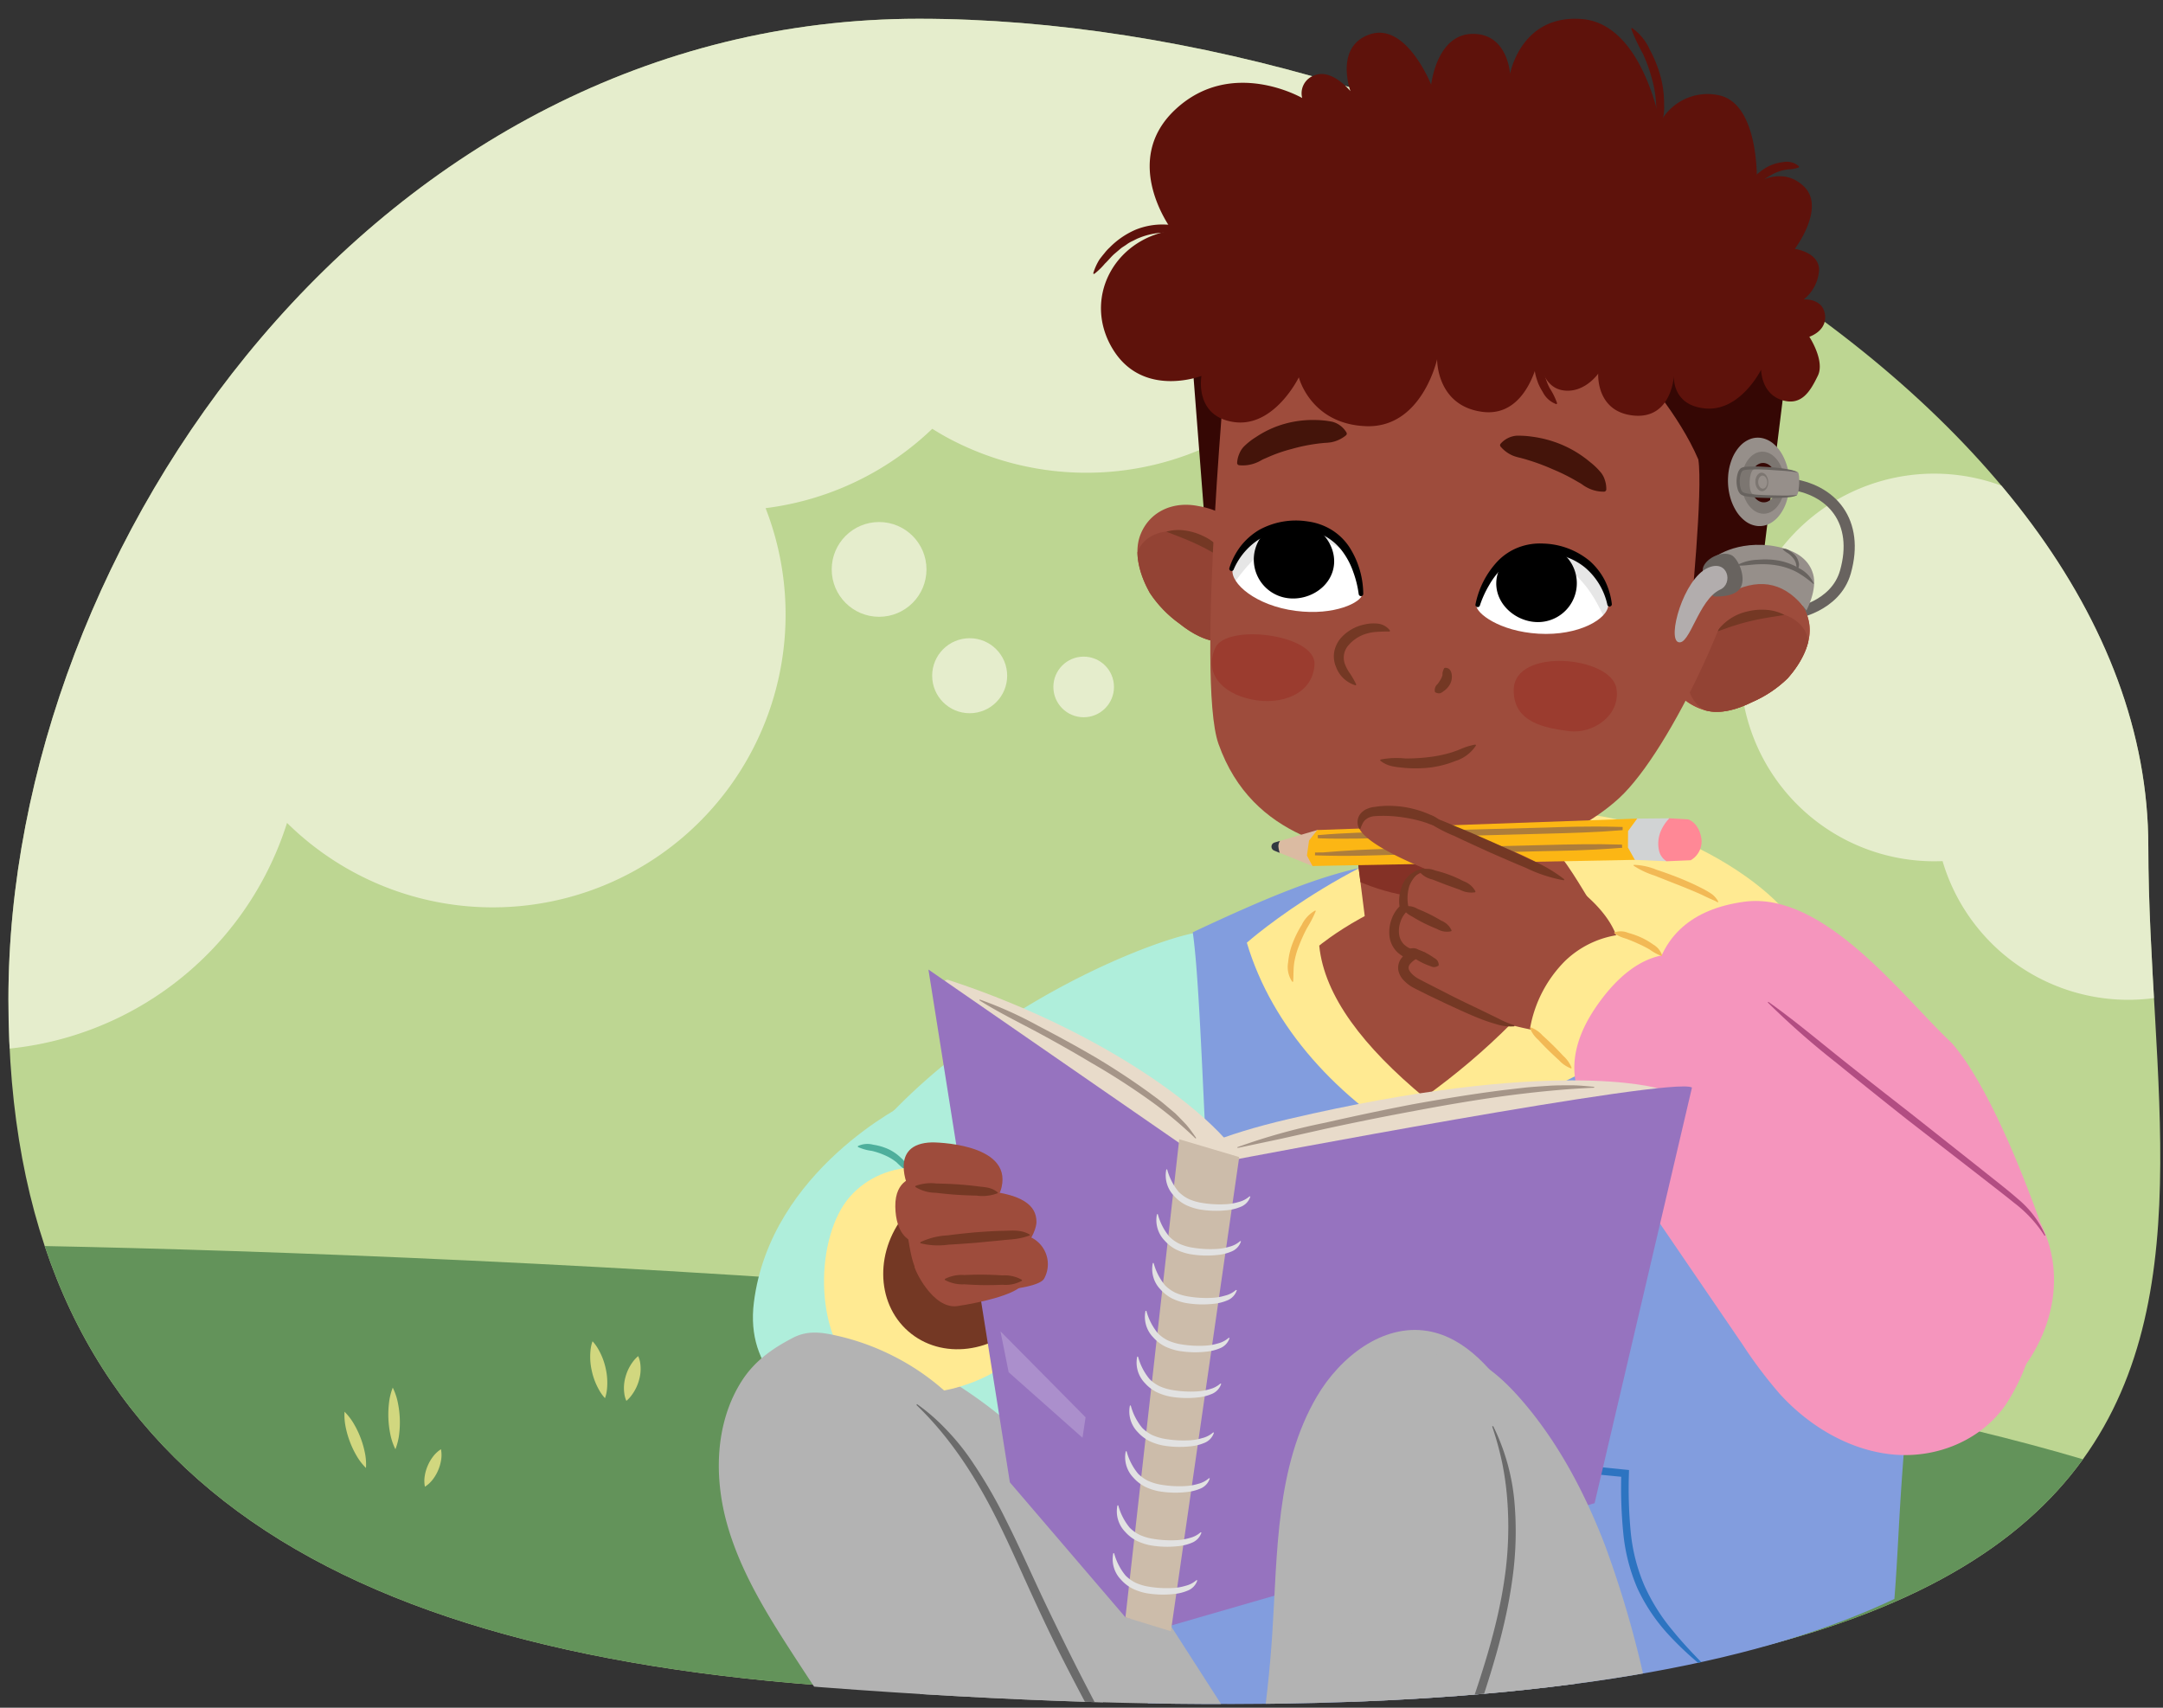 <svg xmlns="http://www.w3.org/2000/svg" xmlns:xlink="http://www.w3.org/1999/xlink" width="380" height="300" viewBox="0 0 380 300"><rect x="0" y="0" width="380" height="300" fill="#333333" stroke="none"/><defs><clipPath id="a"><path d="M377.421,148.706c0,80.179,40,165.176-229.177,147.647C53.582,290.188,1.48,255.708,1.48,175.529S66.558,3.294,161.421,3.294,377.421,68.527,377.421,148.706Z" fill="none"/></clipPath><clipPath id="b"><path d="M377.421,148.706c0,80.179,33.412,167.941-232.941,147.706-94.591-7.186-143-40.7-143-120.883S130.608-14,225.471-14,377.421,68.527,377.421,148.706Z" fill="none"/></clipPath><clipPath id="c"><path d="M237.548,143.438l2.561,20.259c11.372,7.195,22.329,4.638,33.032-3.926L268.664,134.5Z" fill="#9e4c3c"/></clipPath><clipPath id="d"><path d="M202,104.156a20.663,20.663,0,0,0,5.24,5.419c2.082,1.67,4.872,3.3,7.625,3.153,4.779-.248,8.824-3.646,8.892-8.688.049-3.519-1.837-6.683-3.94-9.406a14.3,14.3,0,0,0-9.265-5.726c-4.3-.894-8.478.821-10.15,4.9C199.031,97.15,200.327,101.191,202,104.156Z" fill="#9e4c3c"/></clipPath><clipPath id="e"><path d="M317.817,109.38c-.769-4.339-4.489-6.9-8.881-6.937a14.293,14.293,0,0,0-10.268,3.632c-2.633,2.215-5.146,4.909-5.844,8.358-1,4.941,2.231,9.12,6.849,10.374,2.661.722,5.732-.274,8.121-1.465a20.688,20.688,0,0,0,6.269-4.186C316.327,116.612,318.448,112.938,317.817,109.38Z" fill="#9e4c3c"/></clipPath><clipPath id="f"><path d="M239.306,104.455c.3-2.287-1.882-10.71-8.884-12.022-7.708-1.444-12.956,2.287-13.873,7.606-.419,2.428,4.072,6.369,11.1,7.276C234.522,108.2,239.133,105.783,239.306,104.455Z" fill="#fff"/></clipPath><clipPath id="g"><path d="M259.369,106.341c.133-2.3,3.846-10.171,10.97-10.155,7.842.017,12.3,4.661,12.212,10.058-.041,2.464-5.188,5.5-12.265,5.079C263.372,110.914,259.293,107.679,259.369,106.341Z" fill="#fff"/></clipPath><clipPath id="h"><path d="M231.425,145.812l-7.534,2.2a.752.752,0,0,0,0,1.432l6.692,2.692Z" fill="none"/></clipPath></defs><path d="M377.421,148.706c0,80.179,40,165.176-229.177,147.647C53.582,290.188,1.48,255.708,1.48,175.529S66.558,3.294,161.421,3.294,377.421,68.527,377.421,148.706Z" fill="#bdd692"/><g clip-path="url(#a)"><path d="M215.975-13.3a51.469,51.469,0,0,0-60.512,7.946c-.813-.51-1.641-1-2.491-1.472A51.439,51.439,0,0,0,83.425,12.77c-1.092-.715-2.207-1.406-3.369-2.047A51.433,51.433,0,0,0,6.1,71.062,57.188,57.188,0,0,0-54.158,99.7a57.177,57.177,0,0,0,22.444,77.683A57.178,57.178,0,0,0,45.969,154.94a57.436,57.436,0,0,0,4.457-10.381A51.443,51.443,0,0,0,134.5,89.267a51.535,51.535,0,0,0,29.285-13.941c.813.509,1.641,1,2.491,1.472a51.448,51.448,0,0,0,49.7-90.095Z" fill="#f9f9e8" opacity="0.68"/><path d="M307.753,128.741a34.062,34.062,0,0,0,33.52,22.529c.18.608.375,1.216.592,1.821a34.04,34.04,0,0,0,43.1,20.7c.229.833.48,1.664.777,2.49a34.035,34.035,0,0,0,63.117,2.4A37.824,37.824,0,1,0,459.007,122.8a34.042,34.042,0,0,0-65.929-9.33,34.1,34.1,0,0,0-20.638-5.89c-.181-.609-.376-1.216-.593-1.821a34.045,34.045,0,0,0-64.094,22.985Z" fill="#f9f9e8" opacity="0.68"/></g><path d="M365.934,256.35c20.858-28.894,11.487-68.834,11.487-107.644,0-80.179-121.137-145.412-216-145.412S1.48,95.351,1.48,175.529c0,16.293,2.151,30.7,6.374,43.363C83.737,220.39,271.45,228.376,365.934,256.35Z" fill="none"/><path d="M148.244,296.353c138.882,9.044,195.458-9.2,217.69-40-94.484-27.974-282.2-35.96-358.08-37.458C24.412,268.552,72.817,291.441,148.244,296.353Z" fill="#63935a"/><g clip-path="url(#b)"><path d="M235.975,179.855a44.135,44.135,0,0,0-6.314-10.349,16.857,16.857,0,0,0-10.318-5.918c-3.461-.41-4.017,1.515-7.24.189-3.4-1.4-53.706,15.841-70.893,54.083-6.744,15.007,25.4-18.491,19.038-3.317a52.806,52.806,0,0,0-3.813,17.284c-.292,4.892.071,10.132,2.94,14.106,4.01,5.557,12,7.013,18.6,5.17s12.108-6.321,17.246-10.857a305.329,305.329,0,0,0,40.55-43.531l.783-4.6C239.5,188.9,237.861,183.783,235.975,179.855Z" fill="#afeedb"/><path d="M159.481,193.742s-24.118,11.694-27.041,35.081,33.254,26.311,43.851,24.484,31.061-8.04,29.6-14.252S173,195.2,159.481,193.742Z" fill="#afeedb"/><path d="M150.707,201.341a3.849,3.849,0,0,1,2.672-.253,10.138,10.138,0,0,1,2.607.746,7.951,7.951,0,0,1,2.27,1.546,3.5,3.5,0,0,1,1.292,2.385l-.133.072a15.92,15.92,0,0,1-1.895-1.637,8.745,8.745,0,0,0-2.044-1.238,13.005,13.005,0,0,0-2.305-.783,8.5,8.5,0,0,1-2.455-.688Z" fill="#4eaf9c"/><path d="M336.563,243.538c.582-19.33-3.433-38.531-8.929-57.072-2.046-6.905-4.586-14.108-8.957-19.658-19.3-10.418-41.588-16.974-62.012-16.149-15.346.62-21.54,1.059-47.12,13.118,1.827,12.425,2.385,57.556,4.75,66.142,1.541,42.071-1.4,21.2-12.7,59.366-2.264,7.648,1.98,14.631,1.98,14.631-.453,1.824-.838,3.371-1.192,4.808,14.705-2.984,30.067-3.036,45.065-1.581a236.018,236.018,0,0,1,67.369,16.826c.982-2.352,1.918-4.7,2.834-7.056a1.617,1.617,0,0,0,.463.245,2.469,2.469,0,0,0,1.589-.143c3.106-1.131,5.047-4.19,6.463-7.176,6.289-13.265,6.68-28.435,7.518-43.091q.464-8.115,1.164-16.213c.759-5.751,1.333,4.61,1.733-1.187A54.955,54.955,0,0,1,336.563,243.538Z" fill="#829dde"/><path d="M239.115,183.477c1.042,4.635,1.868,9.283,2.694,13.944.889,5.589,1.288,8.39,1.968,14,.587,4.671.957,9.341,1.289,14.01.168,2.8.237,4.2.34,7,.051,1.4.073,2.1.107,3.494.017.7.024,1.047.037,1.745-.047.58.343,1.174-1.1,1.707l.047,0c.1,3.395.126,5.09.119,8.473a1.068,1.068,0,0,1-1.1,1.047,1.082,1.082,0,0,1-1.087-1.067l0-.052c.18-3.378.242-5.07.314-8.459l.047,0c-1.449-.63-1.067-1.2-1.126-1.782,0-.7,0-1.047-.009-1.745-.012-1.4-.022-2.095-.051-3.492-.057-2.8-.1-4.194-.225-6.993-.153-4.662-.48-9.331-.776-13.992-.38-5.595-.628-8.392-1.217-13.971-.406-4.646-.973-9.285-1.46-13.9a.465.465,0,0,1,.536-.521A.754.754,0,0,1,239.115,183.477Z" fill="#283d59"/><path d="M259.513,189.451c.442,4.328.672,8.635.909,12.95.178,4.307.27,8.607.241,12.89,0,4.287-.172,8.551-.383,12.805-.153,2.549-.243,3.82-.451,6.358-.1,1.269-.16,1.9-.278,3.168-.059.633-.09.949-.152,1.581-.034.521.085,1.053-1.227,1.411l.046.007c-.187,3.487-.307,5.224-.605,8.683a1.057,1.057,0,0,1-1.185.94,1.1,1.1,0,0,1-1-1.169c0-.016,0-.035.006-.051.473-3.436.68-5.162,1.042-8.627l.046.006c-1.228-.7-1.03-1.224-.984-1.76.074-.632.11-.947.181-1.579.141-1.264.208-1.9.336-3.164.255-2.534.369-3.8.57-6.348.38-4.235.627-8.492.875-12.746q.334-6.387.528-12.782c.18-4.253.207-8.521.315-12.763a.465.465,0,0,1,.6-.448A.757.757,0,0,1,259.513,189.451Z" fill="#283d59"/><path d="M212.717,282.155c2.422-2.008,4.9-3.946,7.172-6.03a36.907,36.907,0,0,0,5.988-6.753,55.931,55.931,0,0,0,6.9-15.685c.071-.237.106-.355.176-.591l.6.055c10.27.945,15.479,1.43,25.927,2.414,10.438,1.033,15.7,1.56,26.17,2.62l.535.054c0,.21-.006.316-.011.526a79.983,79.983,0,0,0,.3,10.209,31.359,31.359,0,0,0,2.375,9.471,33.858,33.858,0,0,0,5.048,8.05c2,2.467,4.24,4.744,6.466,7.011l-.142.134a57.26,57.26,0,0,1-7.119-6.508,31.811,31.811,0,0,1-5.423-8.077,32.276,32.276,0,0,1-2.5-9.761,81.64,81.64,0,0,1-.347-10.395l.522.58c-10.488-1.02-15.753-1.527-26.2-2.521-10.438-1.041-15.641-1.554-25.9-2.552l.784-.536c-1.668,5.411-3.678,10.895-7.176,15.975a36.021,36.021,0,0,1-6.42,6.845,90.765,90.765,0,0,1-7.634,5.584Z" fill="#2d74c1"/><path d="M249.914,201.683c-14.886-8.606-26.436-21.156-30.868-36.079,0,0,20.163-17.868,46.044-22.291s51.138,15.238,50.794,21.2S271.045,192.442,249.914,201.683Z" fill="#ffea92"/><path d="M250.224,192.78c-10.663-8.871-17.566-17.756-18.458-26.663,0,0,11.208-9.323,24.926-10.6s23.868,6.8,23.868,6.8C269.933,176.143,261.5,184.641,250.224,192.78Z" fill="#9e4c3c"/><path d="M237.548,143.438l2.561,20.259c11.372,7.195,22.329,4.638,33.032-3.926L268.664,134.5Z" fill="#9e4c3c"/><g clip-path="url(#c)"><path d="M238.231,154.641c13.844,6.049,22.872,2.25,35.734-5.676l-5.3-12.164-31.116,8.941" fill="#843126"/></g><polygon points="209.635 65.654 211.646 91.634 214.636 92.556 216.434 66.43 209.635 65.654" fill="#350704"/><path d="M202,104.156a20.663,20.663,0,0,0,5.24,5.419c2.082,1.67,4.872,3.3,7.625,3.153,4.779-.248,8.824-3.646,8.892-8.688.049-3.519-1.837-6.683-3.94-9.406a14.3,14.3,0,0,0-9.265-5.726c-4.3-.894-8.478.821-10.15,4.9C199.031,97.15,200.327,101.191,202,104.156Z" fill="#9e4c3c"/><g clip-path="url(#d)"><path d="M199.908,96.841c1.164-2.928,4.656-4.041,8.064-3.314,6.076,1.3,10.279,7.018,11.156,11.907a6.29,6.29,0,0,1-2.992,6.848,5.529,5.529,0,0,1-5.682-.412c-3.14-.5-5.7-2.6-7.641-4.7C200.048,104.167,198.44,100.53,199.908,96.841Z" fill="#934334"/></g><path d="M204.9,93.4a7.756,7.756,0,0,1,3.273-.205,10.4,10.4,0,0,1,3.156.949,8.959,8.959,0,0,1,4.554,4.609c-.98-.541-1.8-1.132-2.693-1.613-.862-.515-1.736-.969-2.627-1.394C208.783,94.875,206.941,94.2,204.9,93.4Z" fill="#743824"/><path d="M315.12,107.781s7.333-1.094,9.09-7.309c2.482-8.781-2.28-14.591-10.082-15.481" fill="none" stroke="#68635f" stroke-miterlimit="10" stroke-width="1.963"/><path d="M317.817,109.38c-.769-4.339-4.738-6.94-8.569-7.288-3.549-.436-5.966-.291-10.58,3.983-2.524,2.339-5.146,4.909-5.844,8.358-1,4.941,2.231,9.12,6.849,10.374,2.661.722,5.732-.274,8.121-1.465a20.688,20.688,0,0,0,6.269-4.186C316.327,116.612,318.448,112.938,317.817,109.38Z" fill="#bd5738"/><path d="M317.817,109.38c-.769-4.339-4.489-6.9-8.881-6.937a14.293,14.293,0,0,0-10.268,3.632c-2.633,2.215-5.146,4.909-5.844,8.358-1,4.941,2.231,9.12,6.849,10.374,2.661.722,5.732-.274,8.121-1.465a20.688,20.688,0,0,0,6.269-4.186C316.327,116.612,318.448,112.938,317.817,109.38Z" fill="#9e4c3c"/><g clip-path="url(#e)"><path d="M317.657,112.45c-.517-3.108-3.694-4.935-7.179-4.947-6.213-.019-11.532,4.68-13.425,9.273a6.29,6.29,0,0,0,1.473,7.327,5.528,5.528,0,0,0,5.641.8c3.175.174,6.125-1.332,8.463-2.976C315.969,119.581,318.309,116.367,317.657,112.45Z" fill="#934334"/></g><path d="M313.505,108.032c-2.162.347-4.105.616-6.031,1.093-.961.227-1.912.486-2.863.806-.974.281-1.9.685-2.974,1.005a8.965,8.965,0,0,1,5.427-3.539,10.392,10.392,0,0,1,3.285-.258A7.757,7.757,0,0,1,313.505,108.032Z" fill="#743824"/><path d="M215.763,59.569s-5.726,59.744-1.7,71.1c6.024,17,22.111,18.738,31.782,20.6,12.437,2.4,29.448-2.648,38.612-11.065,8.953-8.222,22.6-36.984,23.386-51.492S295.888,47.72,265.22,42.749,215.763,59.569,215.763,59.569Z" fill="#9e4c3c"/><path d="M288.047,65.141s6.916,7.594,10.318,15.579c.849,5.367-1.353,27.326-1.353,27.326,3.088-5.351,7.066-7.679,12.236-5.954l4.507-36.462-15.4-10.337Z" fill="#350704"/><path d="M244.064,110.94c-.8-.006-1.427.017-2.078.059a7.646,7.646,0,0,0-1.92.316,6.591,6.591,0,0,0-3.166,2.042,3.276,3.276,0,0,0-.643,3.249,6.99,6.99,0,0,0,.906,1.7,15.557,15.557,0,0,1,1.085,1.9l0,.005a.122.122,0,0,1-.063.162.127.127,0,0,1-.081.007,5.242,5.242,0,0,1-3.382-3.2,4.793,4.793,0,0,1-.338-2.59,5.254,5.254,0,0,1,1.081-2.388,7.57,7.57,0,0,1,4.175-2.483,6.967,6.967,0,0,1,2.419-.162,3.054,3.054,0,0,1,2.114,1.189.125.125,0,0,1-.1.195Z" fill="#743824"/><path d="M252.073,121.442a1.393,1.393,0,0,1,.488-1.279,6.6,6.6,0,0,0,.55-.839,2.7,2.7,0,0,0,.3-.72c.016-.123,0-.241.012-.4a3.311,3.311,0,0,1,.26-.751l.012-.025a.2.2,0,0,1,.167-.109c.819-.035,1.1.591,1.182,1.185a2.75,2.75,0,0,1-.316,1.709,3.546,3.546,0,0,1-1.023,1.144c-.393.268-.727.676-1.514.278a.2.2,0,0,1-.112-.166Z" fill="#743824"/><path d="M236.415,76.513A5.747,5.747,0,0,1,233.83,77.7a10.493,10.493,0,0,1-1.174.107c-.39.045-.778.074-1.163.129a30.53,30.53,0,0,0-4.509.921,26.648,26.648,0,0,0-4.319,1.5c-.347.165-.723.286-1.054.486a6.427,6.427,0,0,1-1.063.508,6.2,6.2,0,0,1-2.829.377l-.019,0a.4.4,0,0,1-.358-.411,4.568,4.568,0,0,1,.372-1.586,3.877,3.877,0,0,1,.77-1.235,11.668,11.668,0,0,1,2.19-1.73,17.571,17.571,0,0,1,5.1-2.336,18.482,18.482,0,0,1,5.55-.641,15.43,15.43,0,0,1,2.761.309,4.1,4.1,0,0,1,2.464,1.879.391.391,0,0,1-.1.513Z" fill="#44140a"/><path d="M263.639,77.942a4.178,4.178,0,0,1,2.774-1.4,16.484,16.484,0,0,1,2.773.173,20.173,20.173,0,0,1,5.367,1.482,19.524,19.524,0,0,1,4.749,2.938,12.417,12.417,0,0,1,2,1.939,3.986,3.986,0,0,1,.655,1.3,4.638,4.638,0,0,1,.239,1.618.4.4,0,0,1-.392.38h-.018a6.138,6.138,0,0,1-2.808-.646,6.709,6.709,0,0,1-1.026-.624c-.317-.234-.681-.4-1.016-.608a33.745,33.745,0,0,0-4.2-2.079,36.969,36.969,0,0,0-4.409-1.635c-.377-.125-.761-.217-1.144-.329a10.891,10.891,0,0,1-1.156-.314A5.707,5.707,0,0,1,263.67,78.5l-.029-.032A.393.393,0,0,1,263.639,77.942Z" fill="#44140a"/><path d="M213.5,113.812c-1.97,4.346,1.028,7.926,6.315,9.049s10.889-.935,11.121-6.18S215.474,109.467,213.5,113.812Z" fill="#9b3c2f"/><path d="M265.936,121.14c-.132,5.838,5.62,6.759,9.719,7.3s9.1-2.687,8.323-7.5C283.068,115.284,266.1,113.662,265.936,121.14Z" fill="#9b3c2f"/><path d="M310.892,95.814c-6.9-.752-10.544,2.706-10.544,2.706l4.051,5.361c5.135-2.471,9.461-1.38,12.958,3.362,0,0,1.973-3.662,1.168-6.422S315.209,96.4,310.892,95.814Z" fill="#968f8a"/><path d="M299.259,99.528c-.69,1.584,1.76,5.246,1.76,5.246s3.866.3,4.821-1.636-.574-5.131-1.689-5.635C302.519,96.765,299.949,97.945,299.259,99.528Z" fill="#68635f"/><path d="M300.02,99.767c-4.27,1.938-7.161,12.415-5.159,13.043s3.521-7.441,7.321-9.225C304.552,102.569,303.592,98.147,300.02,99.767Z" fill="#b2adad"/><path d="M305.215,99.256a8.192,8.192,0,0,1,3.59-.921,13.817,13.817,0,0,1,3.745.155,11.283,11.283,0,0,1,3.526,1.336,5.54,5.54,0,0,1,2.584,2.692l-.092.056a18.5,18.5,0,0,0-2.879-2.061,11.82,11.82,0,0,0-3.306-1.151,15.312,15.312,0,0,0-3.528-.231c-1.2.036-2.356.275-3.61.229Z" fill="#68635f"/><path d="M313.2,96.4a1.747,1.747,0,0,1,1.2.364,4.458,4.458,0,0,1,1,.81,3.1,3.1,0,0,1,.589,1.181,1.439,1.439,0,0,1-.2,1.27l-.07-.016c-.149-.43-.122-.772-.231-1.122a2.55,2.55,0,0,0-.539-.93,4.144,4.144,0,0,0-.829-.758,3.823,3.823,0,0,1-.943-.731Z" fill="#68635f"/><g style="isolation:isolate"><path d="M309.363,89.251a2.283,2.283,0,0,1-1.15-.492,3.634,3.634,0,0,1-.91-1.1,5.453,5.453,0,0,1-.564-1.543,6.53,6.53,0,0,1-.116-1.814A6.053,6.053,0,0,1,307,82.579a4.395,4.395,0,0,1,.771-1.31,2.785,2.785,0,0,1,1.037-.766,2.024,2.024,0,0,1,1.181-.111,2.408,2.408,0,0,1,1.106.572,3.828,3.828,0,0,1,.842,1.105,5.521,5.521,0,0,1,.511,1.478,6.492,6.492,0,0,1,.108,1.709,6.147,6.147,0,0,1-.334,1.646,4.584,4.584,0,0,1-.7,1.3,2.969,2.969,0,0,1-.983.831,2.052,2.052,0,0,1-1.173.216m.324-12.259a3.766,3.766,0,0,0-2.136.113,4.761,4.761,0,0,0-1.885,1.277,7.243,7.243,0,0,0-1.4,2.267,10.01,10.01,0,0,0-.67,3.04,11.036,11.036,0,0,0,.253,3.217,9.438,9.438,0,0,0,1.082,2.732,6.546,6.546,0,0,0,1.7,1.924,4.284,4.284,0,0,0,2.111.844,3.829,3.829,0,0,0,2.109-.4,5.2,5.2,0,0,0,1.732-1.45,7.746,7.746,0,0,0,1.21-2.242,10.222,10.222,0,0,0,.548-2.82,11.086,11.086,0,0,0-.226-2.932,9.7,9.7,0,0,0-.929-2.56,7.061,7.061,0,0,0-1.513-1.95,4.626,4.626,0,0,0-1.99-1.063" fill="#968f8a"/><path d="M309.639,88.234a1.961,1.961,0,0,1-.924-.409,2.994,2.994,0,0,1-.731-.863,4.274,4.274,0,0,1-.46-1.194,4.948,4.948,0,0,1-.109-1.392,4.529,4.529,0,0,1,.28-1.323,3.316,3.316,0,0,1,.6-1.009,2.183,2.183,0,0,1,.818-.595,1.681,1.681,0,0,1,.949-.091,2.007,2.007,0,0,1,.9.445,3.087,3.087,0,0,1,.7.868,4.256,4.256,0,0,1,.434,1.165,4.882,4.882,0,0,1,.105,1.345,4.531,4.531,0,0,1-.26,1.287,3.407,3.407,0,0,1-.565,1,2.267,2.267,0,0,1-.793.624,1.689,1.689,0,0,1-.944.138m.535-8.824a2.646,2.646,0,0,0-1.5.115,3.391,3.391,0,0,0-1.3.918,5.155,5.155,0,0,0-.958,1.587,7.066,7.066,0,0,0-.454,2.1,7.8,7.8,0,0,0,.175,2.219,6.685,6.685,0,0,0,.739,1.9,4.662,4.662,0,0,0,1.171,1.357,3.034,3.034,0,0,0,1.466.622A2.666,2.666,0,0,0,311,89.983a3.6,3.6,0,0,0,1.235-1,5.4,5.4,0,0,0,.872-1.578,7.143,7.143,0,0,0,.4-2.006,7.734,7.734,0,0,0-.162-2.091,6.8,6.8,0,0,0-.671-1.815,4.869,4.869,0,0,0-1.086-1.366,3.194,3.194,0,0,0-1.411-.719" fill="#7c7671"/></g><path d="M305.915,82.634c-.8.67-.761,3.54.181,4.218s9.211.252,9.651-.158.4-3.422-.166-3.808S306.717,81.965,305.915,82.634Z" fill="#7c7671"/><path d="M307.986,82.511c-.7.633-.876,3.5-.159,4.219s7.47.652,7.857.262.6-3.639.167-4.049S308.687,81.877,307.986,82.511Z" fill="#968f8a"/><path d="M315.652,82.965a27.894,27.894,0,0,0-2.954-.3c-1-.064-1.989-.149-2.985-.181a22.034,22.034,0,0,0-2.957.044,2.091,2.091,0,0,0-.585.14,1.222,1.222,0,0,0-.312.508,4.221,4.221,0,0,0-.214,1.378,4.075,4.075,0,0,0,.205,1.377,1.315,1.315,0,0,0,.321.516,1.949,1.949,0,0,0,.579.209,21.355,21.355,0,0,0,2.941.307c1,.052,1.992.059,2.989.079a22.15,22.15,0,0,0,2.96-.075l.045.052a4.716,4.716,0,0,1-1.493.335c-.5.06-1,.093-1.506.109-1,.047-2.01.027-3.016-.008a21.754,21.754,0,0,1-3.03-.283,2.211,2.211,0,0,1-.814-.314,1.825,1.825,0,0,1-.486-.732,4.85,4.85,0,0,1,.006-3.145,1.713,1.713,0,0,1,.493-.739,2.091,2.091,0,0,1,.853-.242,22.407,22.407,0,0,1,3.043-.011c1,.056,2.008.114,3,.245.5.062,1,.128,1.492.233a5.12,5.12,0,0,1,1.461.445Z" fill="#68635f"/><g style="isolation:isolate"><path d="M309.6,85.628a.479.479,0,0,1-.241-.1.755.755,0,0,1-.191-.23,1.131,1.131,0,0,1-.118-.324,1.4,1.4,0,0,1-.025-.38,1.263,1.263,0,0,1,.08-.362.927.927,0,0,1,.161-.274.589.589,0,0,1,.218-.161.424.424,0,0,1,.247-.023.5.5,0,0,1,.232.12.787.787,0,0,1,.177.231,1.181,1.181,0,0,1,.107.31,1.41,1.41,0,0,1,.023.359,1.288,1.288,0,0,1-.071.345.961.961,0,0,1-.147.273.623.623,0,0,1-.206.174.436.436,0,0,1-.246.045m.068-2.57a.792.792,0,0,0-.448.024,1,1,0,0,0-.395.267,1.531,1.531,0,0,0-.294.476,2.124,2.124,0,0,0-.14.637,2.312,2.312,0,0,0,.053.675,1.983,1.983,0,0,0,.227.572,1.368,1.368,0,0,0,.357.4.891.891,0,0,0,.443.176.8.8,0,0,0,.442-.083,1.082,1.082,0,0,0,.363-.3,1.61,1.61,0,0,0,.253-.47,2.1,2.1,0,0,0,.115-.591,2.306,2.306,0,0,0-.047-.615,2.021,2.021,0,0,0-.195-.536,1.475,1.475,0,0,0-.317-.409.975.975,0,0,0-.417-.223" fill="#7c7671"/><path d="M309.771,83.565a.558.558,0,0,0-.314.024.717.717,0,0,0-.273.193,1.078,1.078,0,0,0-.2.332,1.5,1.5,0,0,0-.1.441,1.618,1.618,0,0,0,.037.465,1.365,1.365,0,0,0,.155.4.964.964,0,0,0,.245.284.643.643,0,0,0,.308.131.571.571,0,0,0,.311-.051.763.763,0,0,0,.259-.21,1.107,1.107,0,0,0,.182-.331,1.484,1.484,0,0,0,.084-.42,1.617,1.617,0,0,0-.034-.438,1.383,1.383,0,0,0-.141-.381,1.018,1.018,0,0,0-.227-.286.675.675,0,0,0-.3-.151" fill="#968f8a"/></g><path d="M239.306,104.455c.3-2.287-1.882-10.71-8.884-12.022-7.708-1.444-12.956,2.287-13.873,7.606-.419,2.428,4.072,6.369,11.1,7.276C234.522,108.2,239.133,105.783,239.306,104.455Z" fill="#fff"/><g clip-path="url(#f)"><path d="M220.563,96.321a6.831,6.831,0,0,0,4.557,8.518c3.611,1.093,7.918-.885,9.012-4.5s-1.44-7.487-5.051-8.581A6.83,6.83,0,0,0,220.563,96.321Z"/><path d="M215.355,98.083a26.586,26.586,0,0,1,2.738-2.323c.043-.037.081-.079.124-.115a18.31,18.31,0,0,1,6.375-3.62,17.653,17.653,0,0,1,12.7,1.654c.6.37.052,1.213-.553,1.033l-.023-.006c.031.037.066.07.1.108.439.542,3.716,5.672,3.165,5.339-1.615-.973-4.159-5.679-11.76-5.649s-12.067,9.747-12.726,9.381c-.422-.235-2.033-1.13-2.135-1.636a1.538,1.538,0,0,1-.2-1.182A6.621,6.621,0,0,1,215.355,98.083Z" opacity="0.1"/></g><path d="M238.7,104.375a18.244,18.244,0,0,0-.96-3.9,13.255,13.255,0,0,0-1.816-3.5,9.58,9.58,0,0,0-2.8-2.593,9.231,9.231,0,0,0-3.613-1.192,15.083,15.083,0,0,0-3.924-.045,11.148,11.148,0,0,0-3.683,1.175,11.839,11.839,0,0,0-5.189,5.765l0,.006a.4.4,0,0,1-.744-.277,12.6,12.6,0,0,1,1.967-3.833,11.722,11.722,0,0,1,3.278-2.894,13.363,13.363,0,0,1,8.511-1.486,10.688,10.688,0,0,1,4.194,1.469,10.088,10.088,0,0,1,3.173,3.092,15.429,15.429,0,0,1,2.405,8.188.4.4,0,0,1-.79.062Z"/><path d="M259.369,106.341c.133-2.3,3.846-10.171,10.97-10.155,7.842.017,12.3,4.661,12.212,10.058-.041,2.464-5.188,5.5-12.265,5.079C263.372,110.914,259.293,107.679,259.369,106.341Z" fill="#fff"/><g clip-path="url(#g)"><path d="M276.981,101.727a6.83,6.83,0,0,1-6.065,7.519c-3.751.4-7.614-2.344-8.016-6.1s2.81-7.087,6.562-7.488A6.83,6.83,0,0,1,276.981,101.727Z"/><path d="M284.089,104.544a26.9,26.9,0,0,0-2.257-2.792c-.035-.044-.065-.093-.1-.136a18.3,18.3,0,0,0-5.588-4.745,17.654,17.654,0,0,0-12.784-.741c-.655.252-.277,1.181.351,1.118l.023,0c-.037.031-.077.057-.115.088-.532.451-4.708,4.88-4.1,4.656,1.767-.656,5.144-4.8,12.606-3.359s10.039,11.826,10.755,11.589c.458-.153,2.207-.732,2.4-1.21a1.534,1.534,0,0,0,.42-1.124A6.622,6.622,0,0,0,284.089,104.544Z" opacity="0.1"/></g><path d="M259.211,106.2a15.426,15.426,0,0,1,3.889-7.6,10.081,10.081,0,0,1,3.693-2.447,10.713,10.713,0,0,1,4.395-.662,13.375,13.375,0,0,1,8.084,3.046,11.737,11.737,0,0,1,2.682,3.454,12.625,12.625,0,0,1,1.218,4.133.4.4,0,0,1-.783.134v-.007a11.849,11.849,0,0,0-4.024-6.631,11.193,11.193,0,0,0-3.4-1.841A15.1,15.1,0,0,0,271.1,97.1a9.232,9.232,0,0,0-3.772.5,9.559,9.559,0,0,0-3.236,2.026,13.192,13.192,0,0,0-2.437,3.1,18.162,18.162,0,0,0-1.671,3.655l-.01.03a.4.4,0,0,1-.764-.208Z"/><path d="M294.079,65.969s-.48,5.31,5.618,5.79,9.7-6.822,9.7-6.822-.023,4.109,3.552,5.313,5.14-1.633,6.417-4.256-1.5-6.836-1.5-6.836,3.166-1,2.747-3.912-3.734-2.642-3.734-2.642a7.174,7.174,0,0,0,2.7-5.109c.087-3.176-4.26-3.776-4.26-3.776s5.437-7.171,1.654-10.906-8.321-.681-8.321-.681.522-13.957-6.726-15.408A9.424,9.424,0,0,0,291.618,21.6S288.58,4.173,277.882,3.341s-12.592,9.631-12.592,9.631-.393-7.142-6.66-7.018-7.2,8.929-7.2,8.929S247.1,3.925,240.73,6.012s-3.483,10-3.483,10-3.2-3.962-6.244-2.8a3.323,3.323,0,0,0-2.232,4.006S216.39,10.041,206.525,19.2s-.6,21.274-.6,21.274c-10.388,1.59-15.728,12.17-10.426,20.86s15.576,4.7,15.576,4.7-1.329,7.129,5.742,8.113,11.364-7.865,11.364-7.865,2.073,8.26,11.862,8.586,12.435-11.779,12.435-11.779-.17,8.191,7.952,9.259,9.944-9.847,9.944-9.847.251,5.344,4.074,6.044,6.33-2.908,6.33-2.908-.446,6.73,6.251,7.365S294.079,65.969,294.079,65.969Z" fill="#5e120b"/><path d="M286.708,4.91a9.232,9.232,0,0,1,3.144,3.843,22.187,22.187,0,0,1,1.863,4.636,18.151,18.151,0,0,1,.637,4.98,8.588,8.588,0,0,1-1.152,4.846l-.184-.048a16.523,16.523,0,0,1-.076-2.433c.01-.392.022-.781.054-1.169l-.035-1.169a20.534,20.534,0,0,0-.757-4.6A27.2,27.2,0,0,0,288.6,9.385a32.059,32.059,0,0,1-2.033-4.352Z" fill="#5e120b"/><path d="M306.847,33.555a3.59,3.59,0,0,1,1.363-2.478,9.993,9.993,0,0,1,2.266-1.748,7.653,7.653,0,0,1,2.8-.851,3.2,3.2,0,0,1,2.781.752l-.049.184a5.522,5.522,0,0,1-1.335.307c-.2.033-.406.026-.606.042l-.595.095a8.287,8.287,0,0,0-2.252.85,13.065,13.065,0,0,0-2.054,1.4,6.6,6.6,0,0,1-2.16,1.55Z" fill="#5e120b"/><path d="M209.982,41.405c-1.812-.117-3.393-.559-5.078-.541a12.5,12.5,0,0,0-4.827.949c-.387.14-.743.356-1.118.529a5.952,5.952,0,0,0-1.067.631c-.336.244-.709.437-1.029.707l-.96.814c-.656.53-1.156,1.228-1.785,1.807a12.166,12.166,0,0,1-1.9,1.836l-.163-.1a10.073,10.073,0,0,1,1.118-2.479c.276-.359.555-.718.849-1.064a7.912,7.912,0,0,1,.92-1.009,14.376,14.376,0,0,1,4.54-3.121,12.55,12.55,0,0,1,5.462-.905,7.8,7.8,0,0,1,5.125,1.777Z" fill="#5e120b"/><path d="M270.79,59.661a10.046,10.046,0,0,1,.147,3.006,13.348,13.348,0,0,0,.358,2.838,10.463,10.463,0,0,0,.948,2.669,12.28,12.28,0,0,1,1.323,2.69l-.133.137a4.28,4.28,0,0,1-2.4-2.138,10.028,10.028,0,0,1-.767-1.445,12.981,12.981,0,0,1-.5-1.561,10.913,10.913,0,0,1-.238-3.233,4.24,4.24,0,0,1,1.079-3.024Z" fill="#5e120b"/><path d="M183.037,255.426c9.448,9.667,16.826,21.124,24.136,32.494l11.85,18.433c2.844,4.424,5.733,8.95,7,14.053s.649,10.979-2.894,14.865c-5.006,5.491-13.689,5.212-20.933,3.559a42.438,42.438,0,0,1-13.916-5.424c-5.351-3.5-9.339-8.695-13.009-13.929a230.249,230.249,0,0,1-14.524-23.558,206.052,206.052,0,0,1-11.408-25.184q-2.417-6.48-4.36-13.123c-1.1-3.771-2.26-7.817-1.1-11.713,1.943-6.5,9.046-9.021,15.186-7.2,4.007,1.19,7.83,3.679,11.262,6.007a80.987,80.987,0,0,1,10.455,8.491Q181.932,254.295,183.037,255.426Z" fill="#b3b3b3"/><path d="M306.383,158.417c14.13-1.949,28,16.886,36.543,24.849,6.285,7.2,12.363,22.676,15.591,31.671,10.959,21.935-19.206,49.109-36.055,28.747C306.048,226.216,268.77,163.6,306.383,158.417Z" fill="#f595bd"/><path d="M279.988,159.079c-1.289-.718-8.32-16.862-16.869-15.664-5.646.791.714,8.977,4.173,11.165S279.988,159.079,279.988,159.079Z" fill="#9e4c3c"/><path d="M231.425,145.812l-7.534,2.2a.752.752,0,0,0,0,1.432l6.692,2.692,7.574-2.589Z" fill="#dbbba2"/><path d="M223.889,148.013l7.536-2.2-.84,6.324-6.692-2.692a.754.754,0,0,1-.021-1.429l.017,0" fill="none"/><path d="M298.923,147.463a3.81,3.81,0,0,1-1.9,3.656l-4.23.179s-3.054-.823-3.471-3.676,3.956-3.87,3.956-3.87l3.26.189s1.961.47,2.387,3.522" fill="#ff8896"/><polygon points="287.621 143.806 231.423 145.813 229.977 147.655 229.603 150.294 230.585 152.136 287.218 151.051 289.762 148.923 289.78 146.038 287.621 143.806" fill="#fcb614"/><path d="M293.276,143.752l-5.655.054-1.6,2.191-.017,2.888,1.209,2.166,5.574.247a2.943,2.943,0,0,1-1.357-2.026,5.61,5.61,0,0,1,.331-3.236,7.489,7.489,0,0,1,1.511-2.284" fill="#d1d3d4"/><path d="M231.031,150.011c5.981.211,10.327-.009,13.442-.085L257.9,149.6l13.426-.331c2.815-.065,7.089-.07,13.4-.57l-.006-.085c-4.5-.133-8.969-.032-13.446.086l-13.423.328-13.431.33c-4.473.108-7.51.263-11.964.638Z" fill="#ad7d3b" stroke="#ad7d3b" stroke-miterlimit="10" stroke-width="0.5"/><path d="M231.764,147.022c4.446.147,8.865.008,13.286-.11l13.263-.356,13.268-.352c4.417-.112,8.84-.237,13.235-.6l0-.085c-6.287-.181-10.525.034-13.285.113l-13.264.352L245,146.341c-4.422.113-8.845.214-13.242.6Z" fill="#ad7d3b" stroke="#ad7d3b" stroke-miterlimit="10" stroke-width="0.5"/><g clip-path="url(#h)"><path d="M222.321,144.432a1.918,1.918,0,0,1,2.481-.144,1.491,1.491,0,0,1,.271,2.208l0,0a.619.619,0,0,1,.3.186.483.483,0,0,1-.121.727,1.158,1.158,0,0,0-.5.535c-.029.064-.057.128-.081.192,0,.02-.025.1-.025.1-.016.073-.032.144-.042.224,0,.018-.021.208-.017.136a4.726,4.726,0,0,0,.623,2.079.5.5,0,0,1-.329.667.647.647,0,0,1-.324,0c.073.376.135.751.216,1.119a1.555,1.555,0,0,1-1.564,1.665,1.853,1.853,0,0,1-1.945-1.457c-.619-2.852-.926-5.84,1.059-8.245" fill="#2f3840"/></g><path d="M283.08,172.63c4.64-7.568-2.2-15.037-11.787-20.421s-24.272-8.933-26.876-9.538-14.781,1.466,6.677,10.253a5.809,5.809,0,0,0-3.967,2.46c-1.325,2.162-.732,3.791-.551,3.982,0,0-3.372,3.882.51,7.255,0,0-1.873,1.34,1.649,4.491a47.512,47.512,0,0,0,17.239,9.082C274.146,182.23,277.335,182,283.08,172.63Z" fill="#9e4c3c"/><path d="M249.384,152.878a3.646,3.646,0,0,1,2.741.043,21.315,21.315,0,0,1,4.978,1.873,3.834,3.834,0,0,1,2.092,1.766.142.142,0,0,1-.07.189.17.17,0,0,1-.032.01,4.4,4.4,0,0,1-2.644-.465l-2.423-.868-2.4-.931a4.161,4.161,0,0,1-2.293-1.4l0,0a.145.145,0,0,1,.037-.2Z" fill="#743824"/><path d="M246.624,159.265a3.15,3.15,0,0,1,2.4.392q1.089.435,2.141.953c.7.346,1.38.731,2.053,1.13A3.335,3.335,0,0,1,255,163.406a.15.15,0,0,1-.084.194l-.018.006a3.379,3.379,0,0,1-2.408-.4c-.722-.292-1.436-.6-2.132-.94s-1.375-.718-2.044-1.117c-.662-.415-1.407-.652-1.782-1.678a.155.155,0,0,1,.087-.2Z" fill="#743824"/><path d="M252.662,169.674c-.785.442-1.177.1-1.656-.055a12.37,12.37,0,0,1-1.377-.608,12.864,12.864,0,0,1-1.28-.781c-.411-.282-.885-.469-.961-1.293a.188.188,0,0,1,.108-.187l.009,0a1.759,1.759,0,0,1,1.673.073,12.839,12.839,0,0,1,1.353.586,11.829,11.829,0,0,1,1.256.758c.4.295.884.414.977,1.312A.206.206,0,0,1,252.662,169.674Z" fill="#743824"/><path d="M250.134,152.8a5.252,5.252,0,0,0-2.533,2.835,7.3,7.3,0,0,0-.149,3.749l.078.415-.346.3a4.348,4.348,0,0,0-1.141,1.823,4.873,4.873,0,0,0-.248,2.175,3.088,3.088,0,0,0,.836,1.792,3.784,3.784,0,0,0,1.827.961l2.024.509L248.72,168.5a3.924,3.924,0,0,0-.975.827,1.033,1.033,0,0,0-.275.776c.042.516.762,1.263,1.533,1.728.171.111.4.217.641.347l.7.364,1.411.723,2.823,1.444c1.884.959,3.791,1.868,5.692,2.775l2.836,1.381a16.557,16.557,0,0,0,2.856,1.215l.029.007a.11.11,0,0,1,.081.133.112.112,0,0,1-.092.083,8.433,8.433,0,0,1-3.258-.428,29.708,29.708,0,0,1-3.04-1.052c-1.982-.8-3.909-1.707-5.839-2.6l-2.88-1.375-1.428-.712-.713-.359c-.226-.119-.482-.233-.761-.4a6.818,6.818,0,0,1-1.434-1.142,3.513,3.513,0,0,1-.981-1.876,2.808,2.808,0,0,1,.666-2.166,5.679,5.679,0,0,1,1.44-1.22l.262,1.646a5.551,5.551,0,0,1-2.666-1.483,4.677,4.677,0,0,1-1.258-2.842,6.537,6.537,0,0,1,.426-2.917,5.859,5.859,0,0,1,1.69-2.45l-.268.72a7.259,7.259,0,0,1,.573-4.494,4.8,4.8,0,0,1,3.566-2.564.112.112,0,0,1,.066.211Z" fill="#743824"/><path d="M253.756,145.336a9.8,9.8,0,0,1-3.074-.751,21.619,21.619,0,0,0-2.932-.78,26.809,26.809,0,0,0-3-.414,21.323,21.323,0,0,0-2.984-.033l-.115.009a2.932,2.932,0,0,0-.869.145,2.56,2.56,0,0,0-.748.382,1.941,1.941,0,0,0-.575.644,5.868,5.868,0,0,0-.447,1.017l0,.011a.121.121,0,0,1-.219.012,2.392,2.392,0,0,1-.293-1.293,2.3,2.3,0,0,1,.539-1.365,3.036,3.036,0,0,1,1.2-.857,4.413,4.413,0,0,1,1.4-.323l-.114.009a15.26,15.26,0,0,1,3.343-.16,16.462,16.462,0,0,1,3.267.472,17.341,17.341,0,0,1,3.124,1.06,5.313,5.313,0,0,1,2.615,2.023.125.125,0,0,1-.039.173.12.12,0,0,1-.07.019Z" fill="#743824"/><path d="M285.7,164.1c1.67,1.552,6.417,3.5,7.775,5.282-4.072,6.641-11.7,12.484-17.053,18.285-2.7-1.789-5.158-5.413-7.593-7.148a22.169,22.169,0,0,1,6.091-11.672A16.918,16.918,0,0,1,285.7,164.1Z" fill="#ffea92"/><path d="M351.132,206.641c-4.967-6.292-11.457-11.023-18.066-15.248s-13.46-8.057-19.641-12.987c-3.141-2.5-6.106-5.292-9.46-7.448s-7.223-3.671-11-3.272c-4.872.515-8.817,4.093-11.775,8.082-2.511,3.388-4.6,7.4-4.612,11.822a15.172,15.172,0,0,0,.713,4.485c.028.11.048.222.079.331a28.014,28.014,0,0,0,4.189,7.8l24.518,35.9a79.776,79.776,0,0,0,6.567,8.733c5.349,5.9,12.587,10.046,20.092,10.693s15.167-2.451,19.541-8.629a34.828,34.828,0,0,0,3.942-8.022,37.911,37.911,0,0,0,2.535-9.983C359.423,221.015,356.1,212.932,351.132,206.641Z" fill="#f595bd"/><path d="M310.666,175.993c4.354,3.088,8.422,6.5,12.574,9.819s8.342,6.589,12.535,9.858l12.511,9.9c2.074,1.671,4.188,3.266,6.211,5.041a17.341,17.341,0,0,1,4.834,6.408l-.136.066a22.6,22.6,0,0,0-5.317-5.753c-2.043-1.655-4.17-3.274-6.259-4.912l-12.608-9.779q-6.258-4.951-12.454-9.985a139.656,139.656,0,0,1-11.989-10.551Z" fill="#b24d82"/><path d="M179.945,236.862c-6.058,6.92-21.338,11.3-29.234,4.385s-7.471-24.08-1.412-31,17.371-6.925,25.267-.012S186,229.943,179.945,236.862Z" fill="#ffea92"/><ellipse cx="169.924" cy="222.041" rx="15.724" ry="13.972" transform="translate(-109.069 203.622) rotate(-48.797)" fill="#743824"/><path d="M219.669,207.514c-1.21-8.167-22.886-25.5-53.128-35.391-1.992-.056,1.6,3.87.654,4.577-9.64,7.232,18.706,39.641,18.706,39.641Z" fill="#e8dbca"/><path d="M296.54,192.651l-5.394-1.484s-18.268-5.483-64.857,5.438-15.2,26.439-15.2,26.439Z" fill="#e8dbca"/><path d="M297.247,191.055c-3.092-2.061-80.546,12.7-80.546,12.7l-.077-.024-8.595-2.352-44.92-31.057,14.308,90.085,20.3,23.709,7.126,1.7,75.3-21.748Z" fill="#9673bf"/><polygon points="190.177 252.576 190.718 248.979 175.763 233.872 177.205 241.065 190.177 252.576" fill="#fff" opacity="0.2"/><polygon points="205.708 286.56 217.707 203.264 207.17 200.137 197.721 284.119 205.708 286.56" fill="#ccbcaa"/><path d="M205.05,205.438a10.356,10.356,0,0,0,2.012,3.925,6.615,6.615,0,0,0,1.737,1.25,9.083,9.083,0,0,0,2.089.655,19.16,19.16,0,0,0,4.53.274,9.389,9.389,0,0,0,2.186-.385,4.49,4.49,0,0,0,1.921-1l.138.049a2.865,2.865,0,0,1-1.731,1.812,8.115,8.115,0,0,1-2.412.587,17.508,17.508,0,0,1-4.862-.158,9.992,9.992,0,0,1-2.381-.793,7.04,7.04,0,0,1-2.013-1.565,5.166,5.166,0,0,1-1.36-4.661Z" fill="#e2e2e2"/><path d="M203.406,213.3a10.324,10.324,0,0,0,2.012,3.924,6.6,6.6,0,0,0,1.737,1.251,9.1,9.1,0,0,0,2.089.655,19.263,19.263,0,0,0,4.53.274,9.381,9.381,0,0,0,2.185-.385,4.484,4.484,0,0,0,1.922-1l.138.05a2.866,2.866,0,0,1-1.731,1.811,8.1,8.1,0,0,1-2.413.587,17.461,17.461,0,0,1-4.861-.158,9.955,9.955,0,0,1-2.382-.793,7.032,7.032,0,0,1-2.012-1.564,5.168,5.168,0,0,1-1.361-4.661Z" fill="#e2e2e2"/><path d="M202.675,221.882a10.342,10.342,0,0,0,2.012,3.925,6.593,6.593,0,0,0,1.737,1.25,9.068,9.068,0,0,0,2.089.655,19.213,19.213,0,0,0,4.53.275,9.486,9.486,0,0,0,2.185-.385,4.506,4.506,0,0,0,1.922-1l.138.049a2.867,2.867,0,0,1-1.731,1.812,8.121,8.121,0,0,1-2.413.587,17.461,17.461,0,0,1-4.861-.158,9.977,9.977,0,0,1-2.381-.793,7.026,7.026,0,0,1-2.013-1.565,5.165,5.165,0,0,1-1.361-4.66Z" fill="#e2e2e2"/><path d="M201.4,230.287a10.342,10.342,0,0,0,2.012,3.925,6.615,6.615,0,0,0,1.737,1.25,9.068,9.068,0,0,0,2.089.655,19.16,19.16,0,0,0,4.53.274,9.381,9.381,0,0,0,2.185-.385,4.493,4.493,0,0,0,1.922-1l.138.049a2.867,2.867,0,0,1-1.731,1.812,8.121,8.121,0,0,1-2.413.587A17.5,17.5,0,0,1,207,237.3a10,10,0,0,1-2.382-.793,7.05,7.05,0,0,1-2.012-1.565,5.166,5.166,0,0,1-1.361-4.661Z" fill="#e2e2e2"/><path d="M199.935,238.326a10.333,10.333,0,0,0,2.011,3.925,6.619,6.619,0,0,0,1.737,1.251,9.081,9.081,0,0,0,2.089.654,19.213,19.213,0,0,0,4.53.275,9.442,9.442,0,0,0,2.186-.385,4.481,4.481,0,0,0,1.921-1l.138.049a2.862,2.862,0,0,1-1.731,1.812,8.085,8.085,0,0,1-2.412.587,17.47,17.47,0,0,1-4.862-.158,9.992,9.992,0,0,1-2.381-.793,7.023,7.023,0,0,1-2.013-1.565,5.164,5.164,0,0,1-1.36-4.66Z" fill="#e2e2e2"/><path d="M198.656,246.914a10.341,10.341,0,0,0,2.011,3.925,6.638,6.638,0,0,0,1.737,1.25,9.083,9.083,0,0,0,2.089.655,19.213,19.213,0,0,0,4.53.274,9.389,9.389,0,0,0,2.186-.385,4.481,4.481,0,0,0,1.921-1l.138.05a2.865,2.865,0,0,1-1.731,1.812,8.115,8.115,0,0,1-2.412.587,17.47,17.47,0,0,1-4.862-.159,9.945,9.945,0,0,1-2.381-.792,7.04,7.04,0,0,1-2.013-1.565,5.166,5.166,0,0,1-1.36-4.661Z" fill="#e2e2e2"/><path d="M197.925,254.953a10.333,10.333,0,0,0,2.011,3.925,6.619,6.619,0,0,0,1.737,1.251,9.081,9.081,0,0,0,2.089.654,19.213,19.213,0,0,0,4.53.275,9.442,9.442,0,0,0,2.186-.385,4.475,4.475,0,0,0,1.921-1l.139.049a2.866,2.866,0,0,1-1.732,1.812,8.115,8.115,0,0,1-2.412.587,17.461,17.461,0,0,1-4.861-.158,9.985,9.985,0,0,1-2.382-.793,7.054,7.054,0,0,1-2.013-1.565,5.167,5.167,0,0,1-1.36-4.66Z" fill="#e2e2e2"/><path d="M196.463,264.454a10.321,10.321,0,0,0,2.012,3.925,6.6,6.6,0,0,0,1.737,1.251,9.05,9.05,0,0,0,2.089.654,19.21,19.21,0,0,0,4.53.275,9.443,9.443,0,0,0,2.185-.385,4.475,4.475,0,0,0,1.921-1l.139.049a2.866,2.866,0,0,1-1.732,1.812,8.085,8.085,0,0,1-2.412.587,17.461,17.461,0,0,1-4.861-.158,10,10,0,0,1-2.382-.793,7.018,7.018,0,0,1-2.012-1.565,5.165,5.165,0,0,1-1.361-4.66Z" fill="#e2e2e2"/><path d="M195.732,272.859a10.328,10.328,0,0,0,2.012,3.925,6.619,6.619,0,0,0,1.737,1.251,9.1,9.1,0,0,0,2.089.654,19.213,19.213,0,0,0,4.53.275,9.433,9.433,0,0,0,2.185-.385,4.506,4.506,0,0,0,1.922-1l.138.049a2.867,2.867,0,0,1-1.731,1.812,8.121,8.121,0,0,1-2.413.587,17.461,17.461,0,0,1-4.861-.158,10,10,0,0,1-2.382-.793,7.036,7.036,0,0,1-2.012-1.565,5.165,5.165,0,0,1-1.361-4.66Z" fill="#e2e2e2"/><path d="M172.12,175.587a70.344,70.344,0,0,1,10.362,4.67q5.048,2.613,9.967,5.477,4.888,2.912,9.517,6.259c.758.576,1.539,1.118,2.278,1.721l2.191,1.84c.684.671,1.35,1.36,2,2.057.623.728,1.173,1.524,1.716,2.3l-.116.09a71.5,71.5,0,0,0-8.685-7.153q-4.608-3.248-9.516-6.076-4.853-2.9-9.845-5.576c-3.331-1.779-6.716-3.439-9.931-5.474Z" fill="#a59588"/><path d="M217.376,201.53a107.475,107.475,0,0,1,15.369-4.286c5.185-1.176,10.386-2.281,15.61-3.282,5.235-.94,10.488-1.79,15.769-2.463l3.969-.457c1.326-.128,2.658-.207,3.987-.3s2.669-.079,4-.083,2.672.156,3.994.271l-.008.147c-5.3.234-10.553.771-15.809,1.467-5.248.72-10.474,1.617-15.684,2.6q-7.821,1.443-15.6,3.131l-7.763,1.743-7.785,1.648Z" fill="#a59588"/><path d="M163.779,200.685s14,.006,12.184,7.865-16.3.286-16.3.286S155.883,200.859,163.779,200.685Z" fill="#9e4c3c"/><path d="M182.081,214.483c-.082-2.321-1.728-5.127-11.709-5.46s-9.593-2.2-9.593-2.2-3.56.232-3.489,5.144,2.537,5.882,2.537,5.882,17.961,4.8,20.81.474C182.275,215.842,182.081,214.483,182.081,214.483Z" fill="#9e4c3c"/><path d="M159.392,216.718c.754,4.137,1.012,8.034,4.932,9.384s17.768.8,19.1-1.466A5.231,5.231,0,0,0,180,216.979C175.7,215.7,159.392,216.718,159.392,216.718Z" fill="#9e4c3c"/><path d="M179.482,225.862c-1.5,1.6-6.878,2.917-11.26,3.576s-7.71-6.681-7.544-6.963S179.482,225.862,179.482,225.862Z" fill="#9e4c3c"/><path d="M175.171,209.653a7.516,7.516,0,0,1-3.6.383c-1.2-.025-2.4-.072-3.592-.153s-2.391-.205-3.586-.347a6.846,6.846,0,0,1-3.546-1,.126.126,0,0,1-.027-.176.131.131,0,0,1,.05-.041l.011,0a7.777,7.777,0,0,1,3.626-.41c1.2.025,2.4.061,3.6.142s2.392.194,3.587.343c1.2.181,2.4.1,3.562,1.054a.109.109,0,0,1,.015.153.1.1,0,0,1-.037.029Z" fill="#743824"/><path d="M180.8,217.067a11.531,11.531,0,0,1-2.331.573c-.785.107-1.574.144-2.364.234l-4.748.457c-1.588.114-3.176.242-4.768.325a12.74,12.74,0,0,1-4.829-.238.121.121,0,0,1-.079-.153.127.127,0,0,1,.056-.07,12.289,12.289,0,0,1,4.7-1.168c1.584-.217,3.174-.376,4.766-.53,1.594-.119,3.191-.232,4.8-.271,1.6,0,3.226-.3,4.862.625a.112.112,0,0,1,.042.152.107.107,0,0,1-.061.05Z" fill="#743824"/><path d="M179.485,225.02a5.964,5.964,0,0,1-3.347.678q-1.681.073-3.365.059c-1.122-.013-2.245-.069-3.367-.139a6.475,6.475,0,0,1-3.366-.742A.131.131,0,0,1,166,224.7a.136.136,0,0,1,.043-.043,6.362,6.362,0,0,1,3.355-.67c1.118-.047,2.236-.079,3.354-.067s2.237.058,3.356.131a6.2,6.2,0,0,1,3.374.75l.006,0a.132.132,0,0,1,.036.184A.123.123,0,0,1,179.485,225.02Z" fill="#743824"/><path d="M130.313,242.6c-4.645,7.267-4.919,16.669-2.62,24.982s6.908,15.775,11.6,23.014a674.848,674.848,0,0,0,45.428,62.065c2.347,2.85,5.124,5.9,8.805,6.189,2.669.208,5.2-1.117,7.492-2.5A93.4,93.4,0,0,0,216.7,344.477a3.061,3.061,0,0,0,1.2-1.929,3.012,3.012,0,0,0-.259-1.163c-7.711-20.829-23.536-37.782-31.981-58.324-4.371-10.631-6.788-22.254-13.393-31.662a41.969,41.969,0,0,0-15.319-13.177,42.432,42.432,0,0,0-9.733-3.536c-2.8-.641-5.278-1.033-7.894.322C135.692,236.887,132.546,239.1,130.313,242.6Z" fill="#b3b3b3"/><path d="M161.115,246.668a34.326,34.326,0,0,1,4.9,4.233,41.55,41.55,0,0,1,4.164,4.981,84.151,84.151,0,0,1,6.56,11.158c1.937,3.846,3.7,7.763,5.5,11.645s3.679,7.724,5.579,11.557c3.813,7.66,7.844,15.214,12.151,22.607s8.883,14.613,13.428,21.892l-.154.112A169.507,169.507,0,0,1,198.8,313.538c-4.38-7.389-8.482-14.939-12.367-22.6-1.932-3.835-3.755-7.727-5.54-11.632s-3.5-7.822-5.393-11.648c-3.758-7.656-8.311-14.9-14.5-20.843Z" fill="#6b6b6b"/><path d="M242.574,133.42a14.9,14.9,0,0,1,4.311-.177,32.575,32.575,0,0,0,4.177-.245,22.554,22.554,0,0,0,4.049-.849l.973-.344.954-.394a11.078,11.078,0,0,1,2.108-.6l.013,0a.122.122,0,0,1,.136.107.127.127,0,0,1-.015.075,6.686,6.686,0,0,1-3.611,2.7,18.146,18.146,0,0,1-4.378,1.137,22.7,22.7,0,0,1-4.482.07c-1.47-.151-3-.206-4.288-1.257a.123.123,0,0,1-.017-.174.112.112,0,0,1,.062-.041Z" fill="#743824"/><path d="M223.515,287.009c.928-14.242.606-29.338,7.819-41.655,4.064-6.939,11.582-12.879,19.511-11.529,6.8,1.158,11.6,7.145,15.5,12.839,4.118,6.014,8.038,12.278,10.263,19.219,3.545,11.059,2.53,23.175-.772,34.309s-8.781,21.478-14.224,31.736L241.118,370.55c-1.624,3.06-3.4,6.283-6.422,7.98-4.306,2.42-9.712.994-14.253-.948-3.566-1.525-7.149-3.455-9.366-6.637-2.691-3.861-1.729-8.488-.691-12.743,1.378-5.648,2.8-11.285,4.131-16.944,2.7-11.457,5.145-22.986,6.87-34.634C222.35,300.117,223.087,293.574,223.515,287.009Z" fill="#b3b3b3"/><path d="M290.8,304.618c1.474,7.8,2.759,16,.346,23.559-2.122,6.65-6.924,12.137-12.288,16.6-6.507,5.418-14.205,9.692-22.585,10.907a11.256,11.256,0,0,1-6.321-.5c-3.146-1.449-4.648-5.013-5.709-8.31-6.044-18.783-6.805-38.826-6.706-58.557.046-9.3.289-18.663,2.075-27.814a66.279,66.279,0,0,1,3.969-13.3c1.487-3.489,3.717-7.227,7.356-8.807,6.282-2.727,12.546,3.144,16.319,7.484,6.528,7.51,11.233,16.48,14.769,25.734a182.191,182.191,0,0,1,8.092,29.474Q290.47,302.854,290.8,304.618Z" fill="#b3b3b3"/><path d="M262.321,250.517a37.418,37.418,0,0,1,3.725,13.169,59.677,59.677,0,0,1-.356,13.739c-1.232,9.109-4.138,17.83-7.074,26.417-1.5,4.29-3.016,8.563-4.353,12.884s-2.526,8.69-3.537,13.1c-2.039,8.825-3.367,17.777-4.6,26.783l-.19-.014a132.431,132.431,0,0,1,3.459-27.071q1.481-6.676,3.469-13.229c1.317-4.367,2.809-8.669,4.276-12.965,2.979-8.561,5.922-17.168,7.189-26.094a62.623,62.623,0,0,0,.494-13.443,52.882,52.882,0,0,0-.889-6.672,55.107,55.107,0,0,0-1.786-6.53Z" fill="#6b6b6b"/><path d="M249.456,143.129c2.349.228,4.429,1.285,6.569,2.153s4.256,1.815,6.377,2.743c2.108.962,4.217,1.92,6.305,2.926a25.757,25.757,0,0,1,6.054,3.476.117.117,0,0,1,.012.165.121.121,0,0,1-.1.04,25.553,25.553,0,0,1-6.594-2.171c-2.127-.877-4.233-1.8-6.341-2.721-2.095-.955-4.192-1.9-6.27-2.9a25.036,25.036,0,0,1-6.079-3.494l-.015-.014a.113.113,0,0,1-.01-.161A.115.115,0,0,1,249.456,143.129Z" fill="#743824"/><path d="M283.588,163.809a3.361,3.361,0,0,1,2.458.068,15.4,15.4,0,0,1,2.283.816,12.53,12.53,0,0,1,2.107,1.233,3.379,3.379,0,0,1,1.56,1.908l-.11.1a8.685,8.685,0,0,1-2.041-1.11,19.139,19.139,0,0,0-2.018-1.031c-.687-.326-1.4-.607-2.11-.882a7.2,7.2,0,0,1-2.129-.952Z" fill="#f2b955"/><path d="M268.876,180.465a5.207,5.207,0,0,1,2.137,1.449c.634.563,1.241,1.153,1.852,1.739.594.6,1.19,1.2,1.762,1.83a5.493,5.493,0,0,1,1.483,2.112l-.1.1a5.481,5.481,0,0,1-2.133-1.453c-.634-.563-1.244-1.15-1.855-1.735-.6-.6-1.194-1.2-1.766-1.826a5.216,5.216,0,0,1-1.48-2.116Z" fill="#f2b955"/><path d="M287.018,151.929a11.232,11.232,0,0,1,4.016.866c1.3.417,2.571.894,3.843,1.386,1.263.512,2.518,1.053,3.743,1.674a17.675,17.675,0,0,1,1.811,1.006,3.85,3.85,0,0,1,1.453,1.567l-.12.085c-.58-.349-1.2-.553-1.792-.848-.6-.279-1.192-.578-1.809-.84-1.23-.526-2.473-1.041-3.732-1.524l-3.764-1.488a14.981,14.981,0,0,1-3.685-1.742Z" fill="#f2b955"/><path d="M231.155,160.063a21.233,21.233,0,0,1-1.536,2.969,26.673,26.673,0,0,0-1.372,3.011,14.155,14.155,0,0,0-.881,3.131c-.157,1.081-.1,2.08-.179,3.272l-.138.049a4.574,4.574,0,0,1-.747-3.447,12.425,12.425,0,0,1,.819-3.436,19.174,19.174,0,0,1,1.56-3.12,5.788,5.788,0,0,1,2.4-2.555Z" fill="#f2b955"/></g><path d="M110.045,246.093a4.506,4.506,0,0,1-.37-1.338,7.062,7.062,0,0,1,.192-2.783,7.863,7.863,0,0,1,1.228-2.622,5.884,5.884,0,0,1,1.021-1.119,4.482,4.482,0,0,1,.374,1.338,6.983,6.983,0,0,1-.2,2.784,7.9,7.9,0,0,1-1.231,2.62A5.806,5.806,0,0,1,110.045,246.093Z" fill="#d1d77f"/><path d="M106.287,245.62a7.392,7.392,0,0,1-1.042-1.448,11.784,11.784,0,0,1-1.276-3.352,11.031,11.031,0,0,1-.232-3.52,6.532,6.532,0,0,1,.359-1.676,7.373,7.373,0,0,1,1.045,1.448,11.636,11.636,0,0,1,1.273,3.351,11.24,11.24,0,0,1,.23,3.521A6.587,6.587,0,0,1,106.287,245.62Z" fill="#d1d77f"/><path d="M60.529,248a10.326,10.326,0,0,1,1.674,2.192,16.18,16.18,0,0,1,1.143,2.393,15.952,15.952,0,0,1,.742,2.547,10.215,10.215,0,0,1,.206,2.75,10.2,10.2,0,0,1-1.676-2.19,15.889,15.889,0,0,1-1.14-2.4,16.218,16.218,0,0,1-.74-2.547A10.382,10.382,0,0,1,60.529,248Z" fill="#d1d77f"/><path d="M69,243.765a10.812,10.812,0,0,1,.9,2.672,17.019,17.019,0,0,1,.333,2.7,16.573,16.573,0,0,1-.1,2.715,10.645,10.645,0,0,1-.667,2.74,10.653,10.653,0,0,1-.9-2.671,17.232,17.232,0,0,1-.232-5.412A10.764,10.764,0,0,1,69,243.765Z" fill="#d1d77f"/><path d="M77.471,254.588a5.457,5.457,0,0,1,.014,1.956,7.569,7.569,0,0,1-.507,1.732,7.4,7.4,0,0,1-.9,1.563,5.389,5.389,0,0,1-1.429,1.337,5.393,5.393,0,0,1-.017-1.956,7.4,7.4,0,0,1,.51-1.731,7.513,7.513,0,0,1,.9-1.562A5.432,5.432,0,0,1,77.471,254.588Z" fill="#d1d77f"/><circle cx="170.353" cy="118.706" r="6.588" fill="#f9f9e8" opacity="0.68"/><circle cx="154.441" cy="100.029" r="8.324" fill="#f9f9e8" opacity="0.68"/><circle cx="190.382" cy="120.676" r="5.324" fill="#f9f9e8" opacity="0.68"/></svg>